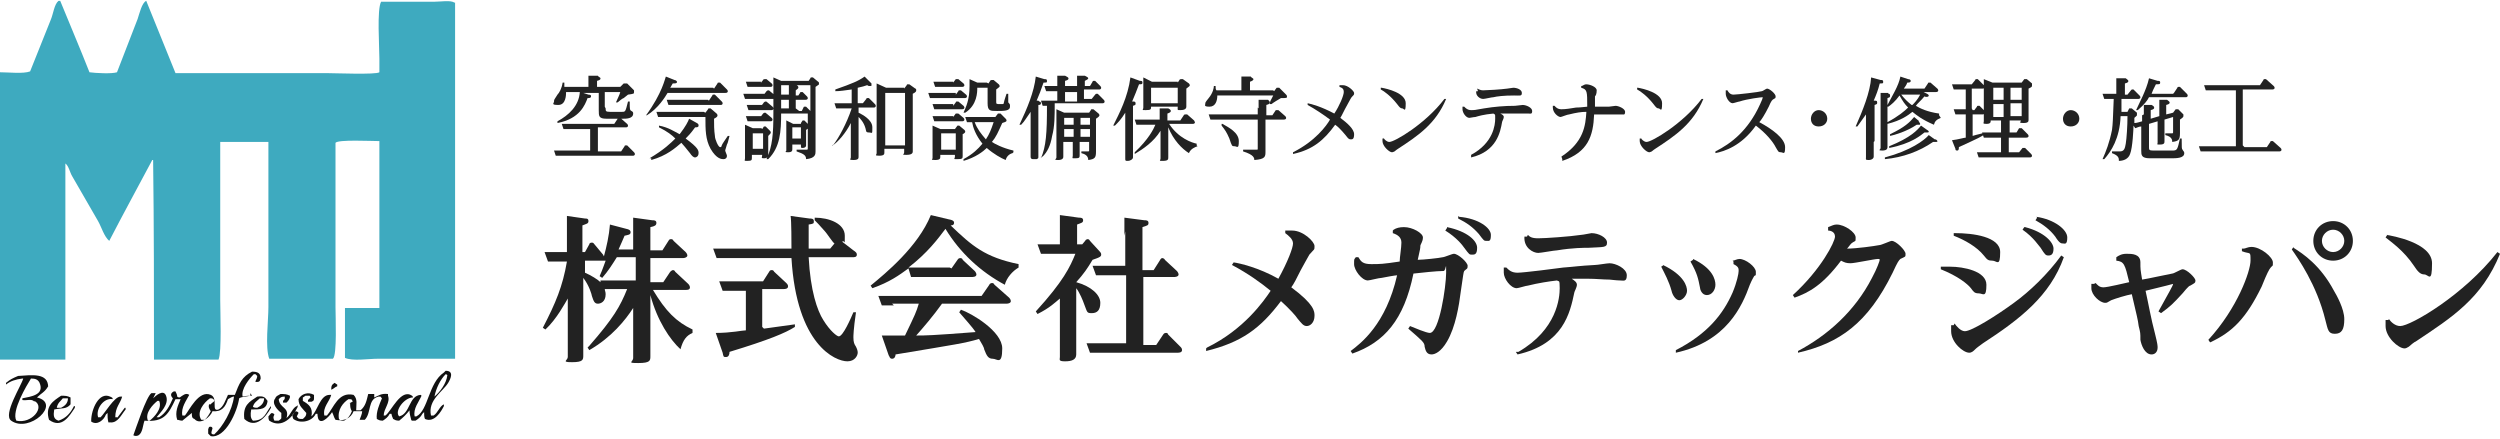<?xml version="1.0" encoding="UTF-8"?> <svg xmlns="http://www.w3.org/2000/svg" viewBox="0 0 290.6 51"><defs><style> .cls-1 { fill: #111; } .cls-1, .cls-2 { fill-rule: evenodd; } .cls-3 { fill: #222; } .cls-2 { fill: #3eaabf; } </style></defs><!-- Generator: Adobe Illustrator 28.7.9, SVG Export Plug-In . SVG Version: 1.2.0 Build 218) --><g><g id="_レイヤー_1" data-name="レイヤー_1"><g><path class="cls-3" d="M68.5,40.2c2.8-3.2,3.6-4.6,4.4-6.6h-1.4c-.3,0-.6,0-1.2,0,0,.2.1.3.1.6,0,.9-.6,1.1-.9,1.1-.4,0-.5-.3-.7-.9,0-.1-.3-1.2-1-2.1v5.7c0,.5,0,2.8,0,3.3s0,.8-1.3.8-.5-.2-.5-.6,0-2.4,0-2.8v-4c-.3.5-1.3,2.4-2.6,3.6l-.3-.2c1.5-2.9,2.3-4.8,2.8-7.7h-.8c-.4,0-.7,0-1.4,0l-.4-1.1c.5,0,1.1,0,1.8,0h.8v-2.1c0-1,0-1.3,0-2.1l2.1.3c.2,0,.4,0,.4.3s-.2.3-.7.5v3.1h.3l.5-.9c0-.1.1-.2.3-.2s.2.1.3.2l1,1.2s0,0,.1.2c.3-1.1.6-2.4.7-3.7l1.9.5c.5.1.5.3.5.4,0,.3-.3.3-.7.4-.2.5-.4.9-.7,1.6h1.7v-1.6c0-1.1,0-1.5,0-2.1l2.2.3c.2,0,.5,0,.5.3s-.2.4-.7.5v2.7h1.4l.7-1.1c.1-.2.2-.2.3-.2s.2,0,.3.2l1.4,1.3s.2.2.2.4-.3.3-.5.3h-3.8v2.8h1.5l.8-1.2c0,0,.2-.2.3-.2s.2,0,.3.2l1.5,1.4c0,0,.2.2.2.4,0,.3-.3.3-.5.3h-3.8c1.5,2.5,2.7,3.7,4.6,4.6v.4c-.7.3-1.1.8-1.4,1.9-1.2-1.1-2.7-3.3-3.5-6.3v4.1c0,.5,0,2.5,0,3s0,.8-1.4.8-.6-.1-.6-.6,0-2.5,0-2.9v-2.9c-.9,1.4-2.5,3.4-5.1,4.9l-.2-.3ZM73.9,32.7v-2.8h-2.2c-.5.8-1,1.6-1.7,2.4l-.3-.2c.4-.9.5-1.3.7-1.8,0,0-.2,0-.3,0h-2.1v1.4c.7.3,1.5.8,1.8,1.1v-.2c.3,0,.9,0,1.8,0h2.4Z"></path><path class="cls-3" d="M94.1,25.4c.2,0,.5,0,.5.3s0,.3-.6.4c0,.5,0,2.2,0,2.8h2.5l.5-.6c-.2-.1-.9-1.2-1.1-1.4-.6-.7-1-1.1-1.2-1.3v-.3c1.7,0,3.5.7,3.5,2.1s0,.4-.3.7l1.3,1c.3.2.4.3.4.5,0,.3-.3.3-.5.3h-5.1c.2,3.9,1,6.2,1.7,7.3.8,1.3,1.6,1.9,1.8,1.9.5,0,1.4-2.1,1.7-2.8h.3c-.3,2-.3,2.8-.3,2.9,0,.6.1.8.3,1.1.2.4.2.6.2.7,0,.3-.3,1-1.2,1-1.4,0-5.9-1.9-6.5-12h-7.4c-.5,0-.6,0-1.3,0l-.4-1.1c.5,0,1,0,1.8,0h7.3c0-.6,0-3.3-.1-3.8l2.2.3ZM88.8,38.2l3.6-.5v.3c-1.1.7-3,1.5-7.6,2.9,0,.3-.1.6-.4.6s-.3,0-.4-.5l-.8-2.3c1.8,0,3.1-.3,3.5-.3v-4.6h-1.4c-.4,0-.9,0-1.3,0l-.4-1.1c.5,0,1,0,1.8,0h3.3l.7-1.1c.1-.2.2-.2.3-.2s.2,0,.3.2l1.4,1.3c.2.2.2.3.2.4,0,.3-.4.3-.5.3h-2.5v4.4Z"></path><path class="cls-3" d="M110.6,31.2l.7-1c0,0,.1-.2.3-.2s.3.1.3.2l1.4,1.3c.1.1.2.3.2.4,0,.3-.4.3-.6.3h-5.6c-.5,0-1,0-1.4,0l-.3-1c-1.1.8-2.2,1.6-4.2,2.3l-.2-.3c1.7-1.4,5.5-4.5,7-8.2l2.1.5c.6.1.6.3.6.4,0,.3-.3.3-.4.3,2.5,2.4,4,3.7,7.9,4.5v.4c-.7.4-1.4,1.2-1.6,2-2.8-1.5-5.2-3.7-6.9-6.5-.9,1.2-2.1,2.8-4.3,4.5,1.1,0,1.2,0,1.7,0h3.1ZM103.9,35.5c-.3,0-.7,0-1.4,0l-.4-1.1c.5,0,1.1,0,1.8,0h10.2l.9-1.3c0-.1.2-.2.3-.2s.2,0,.3.2l1.7,1.5c0,0,.2.2.2.4,0,.3-.5.3-.5.3h-7.5c-1,1.4-2.2,2.8-3,3.7,1.1,0,1.7,0,6.9-.4-.3-.5-1.3-1.6-1.9-2.3l.2-.3c1.2.4,4.8,2.5,4.8,4.5s-.6,1.2-1.1,1.2-.7-.3-1-1.1c0-.2-.3-.7-.6-1.2-1.7.5-2.5.6-9.7,1.8,0,.2-.1.5-.4.5s-.3-.3-.4-.4l-.8-2.3c1.2,0,1.9,0,2.7,0,1.2-2.5,1.3-2.7,1.6-3.7h-3.1Z"></path><path class="cls-3" d="M126.1,28c0,0,.2-.2.3-.2s.2,0,.3.2l1.1,1.2c.2.2.2.3.2.4,0,.2-.1.3-1,.6-.6,1-1,1.6-1.9,2.6,1.8.5,2.8,1.5,2.8,2.4s-.4,1.2-1,1.2-.5-.1-.9-1.1c-.1-.3-.5-1.3-.9-1.8v5.9c0,.3,0,1.5,0,1.8,0,.6-.5.8-1.3.8s-.6-.2-.6-.5,0-1.8,0-2.1v-4.7c-.6.5-1.2,1.1-2.6,1.8l-.2-.3c3.2-3.5,4-5.2,4.6-6.7h-2.6c-.4,0-.7,0-1.4,0l-.4-1.1c.6,0,1.1,0,1.8,0h.8v-1.3c0-.3,0-1.1,0-2.1l2.2.3c.2,0,.5,0,.5.3s-.2.3-.7.5v2.3h.6l.5-.6ZM130.7,27.4c0-1.3,0-1.7,0-2.1l2.3.3c.2,0,.5,0,.5.3s-.1.3-.7.5v5h1.3l.7-1.1c.1-.2.2-.3.3-.3.1,0,.3.1.3.2l1.4,1.3c.1.1.2.3.2.4,0,.3-.5.3-.5.3h-3.6v7.9h1.5l.8-1.2c0,0,.1-.2.3-.2s.2,0,.3.2l1.4,1.4c.1.1.2.2.2.4,0,.3-.4.3-.5.3h-8.8c-.4,0-.7,0-1.4,0l-.4-1.1c.5,0,1.1,0,1.8,0h2.8v-7.9h-2.1c-.5,0-.9,0-1.4,0l-.4-1.1c.6,0,1.1,0,1.8,0h2v-4Z"></path><path class="cls-3" d="M140.3,40.4c4.3-2.1,6.6-5.4,7.4-6.6-1.1-.9-2.6-2-4.5-3l.2-.3c.7.1,2.9.6,5.2,1.9,1.1-2,1.7-3.6,1.7-4.1s-.5-.9-.9-1.2v-.3c.3,0,.5,0,.8,0,1.3,0,2.6,1.3,2.6,1.8s0,.3-.6,1c-.1.2-.8,1.4-1,1.8-.5,1-.8,1.6-1.1,2,2.7,2,2.7,2.8,2.7,3.3,0,.8-.5,1.2-.9,1.2s-.6-.3-1.1-.9c-.1-.2-.9-1.1-1.9-2-2.4,3.2-4.6,4.8-8.7,5.8v-.3Z"></path><path class="cls-3" d="M162,26.7c.3-.2.7-.3,1.2-.3,1,0,2.2.7,2.2,1.2s-.3.8-.3,1c0,.2,0,.3-.3,1.6.6,0,2.5-.2,2.9-.3.2,0,1.1-.4,1.3-.4.5,0,1.6,1,1.6,1.4s-.1.3-.4.6c-.1.2-.1.4-.4,2.4-.2,1.6-.6,4.1-1.6,5.8-.7,1.2-1.4,1.5-1.8,1.5-.6,0-.7-.5-.8-.9,0-.5-.3-.7-1.9-2.1l.2-.3c.5.2,1.9.8,2.3.8,1.1,0,1.9-5.4,1.9-7s0-.2-.3-.2c-.8,0-2.6.2-3.5.3-1.1,5.4-3.4,8-7.1,9.3l-.2-.3c1.2-.9,4.1-3.1,5.4-8.8-.2,0-1.3.2-1.8.3-.3,0-1.4.3-1.6.3-.7,0-1.6-1.2-1.6-1.9s0-.5.2-.8h.3c.3.5.5.8,1.5.8s1.3,0,3.3-.3c0-.5.2-1.6.2-2.2s-.4-.9-1-1.1v-.3ZM168.2,26.4c2.4.5,3.5,1.6,3.5,2.4s-.3.8-.6.8-.3,0-.9-.8c-.2-.3-.9-1.2-2.2-2l.2-.3ZM169.6,25.2c2.3.2,3.7,1.3,3.7,2.1s-.2.7-.5.7-.3,0-.9-.8c-.7-.8-1.4-1.3-2.4-1.8v-.3Z"></path><path class="cls-3" d="M176.5,40.9c4.5-2.6,4.8-6.3,4.8-7.4s-.1-.7-.3-.9c-.9.1-2.2.3-3.4.6-.2,0-1.1.3-1.3.3-.7,0-1.5-1.1-1.5-1.8s0-.4,0-.6h.3c.3.3.6.6,1.3.6s4.6-.5,5.3-.6c1.4-.1,1.8-.2,3.7-.3.3,0,1.4-.2,1.7-.2.7,0,2,.6,2,1.4s-.4.6-.8.6-1.1-.1-1.2-.1c-.7,0-1.6-.1-2.5-.1s-1.4,0-1.9,0c.3.2.6.4.6.7s-.3.8-.3.9c-.5,2.4-1.3,6-6.6,7.2l-.2-.3ZM177.6,27.3c.2.2.4.4,1.2.4s3.7-.2,5-.4c.2,0,1.1-.2,1.2-.2.8,0,1.8.5,1.8,1.1s-.4.5-2.1.6c-.5,0-1.9,0-3.7.3-.3,0-1.9.3-2.2.3-.6,0-1.7-.6-1.6-1.9h.3Z"></path><path class="cls-3" d="M193.3,30.8c2.5,1.2,2.8,2.5,2.8,3s-.5,1.1-.9,1.1-.8-.6-.9-1.1c-.3-1.1-.8-2-1.2-2.8l.3-.2ZM201.4,30.3c.2,0,.5-.2.8-.2.7,0,1.9.9,1.9,1.5s0,.3-.2.5c-.1.2-.2.3-.5,1-.9,2.5-2.7,6.6-8.6,7.9v-.3c3.7-1.9,5.5-4.2,6.6-6.7.5-1.2.7-2.2.7-2.5s0-.5-.6-.8v-.3ZM196.8,30.1c2.3,1.1,2.6,2.4,2.6,3s-.4,1.2-1,1.2-.8-.7-.8-.9c-.2-1-.3-1.6-1.1-3l.3-.2Z"></path><path class="cls-3" d="M209,40.8c3.4-1.8,6.6-4.6,8.6-8.5.6-1.1.9-2,.9-2.1s-.1-.1-.2-.1c-.4,0-2.7.5-3.2.5s-.7-.1-1.1-.3c-2.1,2.8-3.7,3.7-5.4,4.3l-.2-.3c3.3-3,4.9-6.2,4.9-6.8s-.6-.7-.8-.7v-.4c.5-.2.7-.3,1-.3.9,0,2.2.9,2.2,1.5s0,.3-.5.7c-.2.2-.3.4-.5.6,1.1,0,3.2-.3,3.7-.4.3,0,1.3-.5,1.5-.5.5,0,1.6,1.1,1.6,1.5s0,.3-.6.6c-.2.2-.3.3-.9,1.6-2.9,5.9-6.2,8.2-11,9.3v-.3Z"></path><path class="cls-3" d="M225.7,31c.5,0,.8,0,1,0,1.5,0,4.2.5,4.2,2.1s-.4,1-.9,1-.6-.2-.9-.6c-.4-.5-1.5-1.4-3.5-2.2v-.3ZM227.2,37.6c.2.3.7.9,1.2.9.8,0,3.8-1.9,5.7-3.3,1.8-1.3,3.9-3.3,5.5-5.5l.3.2c-1.6,4.5-5.1,7.2-9.4,10-.4.3-.7.5-.9.7-.2.2-.4.4-.7.4-.7,0-2.1-1.2-2.1-2.5s0-.5,0-.7h.3ZM227.3,27.1c2,0,5.2.4,5.2,2.2s-.4,1-.9,1-.6-.1-1-.6c-.8-1-2.2-1.8-3.5-2.3v-.3ZM235.4,26.4c2.3.6,3.3,1.8,3.3,2.5s-.3.8-.6.8-.4-.1-.9-.9c-.2-.2-.8-1.2-2.1-2.1l.2-.3ZM236.7,25.2c2.1.3,3.6,1.5,3.6,2.4s-.3.7-.5.7-.4,0-.9-.8c-.6-.8-1.4-1.4-2.3-1.9l.2-.3Z"></path><path class="cls-3" d="M243.6,32.9c.2.2.4.5.9.5s2.5-.5,3-.6c-.5-2.1-.6-2.4-1.5-2.5v-.4c.3-.2.6-.4,1.2-.4s1.6,0,1.6,1c0,.8,0,.8.2,2,.7-.1,2.9-.6,3.5-.7.2,0,1-.5,1.2-.5.5,0,1.5,1,1.5,1.3s-.1.3-.6.6c-.2,0-.8.8-.9.9-1.1,1.2-1.4,1.5-2.5,2.3l-.3-.2c1.2-2.2,1.7-3,1.7-3.2s0,0,0,0c0,0-1.1.3-3.2.8.4,1.8.6,3.1,1.1,5,.3,1.2.3,1.4.3,1.6,0,.5-.3.8-.7.8-.8,0-1.2-1.1-1.3-1.7,0-.8,0-.8-.2-1.6-.1-.8-.2-1.1-.8-3.7-.6.1-1.9.5-2.4.7-.5.3-.5.3-.7.3-.6,0-1.6-.9-1.6-1.7s0-.4,0-.5h.3Z"></path><path class="cls-3" d="M260.8,28.9c.2,0,.5-.2.9-.2,1.1,0,2.5,1.2,2.5,1.8s0,.2-.4.8c-.2.3-.8,1.7-.9,2-1.8,3.7-3.4,5.3-6,6.5l-.2-.3c3.4-3.7,4.9-8,4.9-9.2s0-.7-1-1.1v-.3ZM266.6,28.8c1.1.7,3.1,2,4.7,5,.3.5,1.2,2.1,1.2,3.3s-.3,1.7-1.1,1.7-.8-.5-1.1-1.6c-1-4.1-3.2-7.2-3.9-8.2l.2-.3ZM273.5,28c0,1.3-1,2.3-2.3,2.3s-2.3-1-2.3-2.3,1-2.3,2.3-2.3,2.3,1,2.3,2.3ZM269.9,28c0,.7.6,1.3,1.3,1.3s1.3-.6,1.3-1.3-.6-1.3-1.3-1.3-1.3.6-1.3,1.3Z"></path><path class="cls-3" d="M277.4,27.3c.6.1,5.3.9,5.3,3.3s-.4,1.3-.9,1.3-.8-.4-1.2-1c-1.2-1.8-2.7-2.8-3.3-3.3l.2-.3ZM277.7,37.1c.2.3.7.8,1.3.8,1.2,0,7.4-3.6,11.3-8.6l.3.2c-2.1,5.2-5.6,7.4-9.8,10.2-.1,0-.7.5-.8.6-.2.1-.3.2-.5.2-.7,0-2.2-1.3-2.2-2.6s0-.5,0-.7h.3Z"></path></g><g><path class="cls-3" d="M69.5,17.6h2.7l.4-.6c0,0,0-.1.1-.1s.1,0,.2,0l.8.8c0,0,.1.1.1.2,0,.2-.2.2-.2.2h-8.2c-.2,0-.4,0-.8,0l-.2-.6c.3,0,.6,0,1,0h3.2v-2.5h-2.3c-.2,0-.4,0-.8,0l-.2-.6c.3,0,.6,0,1,0h5.1l.4-.6c0,0,0-.1.1-.1s.1,0,.2,0l.8.7s.1.1.1.2c0,.2-.2.2-.2.2h-3.3v2.5ZM70.4,12.6c0,.3,0,.4.5.4h1.4c.4,0,.4,0,.7-1.2h.2c0,.9,0,1,.2,1.1s.2.2.2.3c0,.6-.8.6-1.2.6h-1.9c-.9,0-.9-.3-.9-1v-2h-1.8l.6.2c.3,0,.3.1.3.2,0,.2-.2.2-.4.2-.3.8-.9,2.4-3.5,2.9v-.2c1.3-.7,2.5-1.8,2.6-3.4h-1.6c0,.3,0,1.5-.9,1.5s-.5-.2-.5-.4,0-.2.4-.8c.2-.2.5-.7.6-1.4h.2c0,.2,0,.3,0,.5h2.8c0-.7,0-1,0-1.3h1.1c0,.1.3.2.3.3s0,.2-.4.3v.7h2.7l.4-.4c0,0,0,0,.2,0s.1,0,.2,0l.8.8c0,0,0,.1,0,.2,0,.2,0,.2-.7.3,0,0,0,0-.5.4-.1,0-.6.4-.7.5h-.2c.2-.5.4-.8.5-1.2h-1.8v1.7Z"></path><path class="cls-3" d="M83,10.3l.4-.6c0,0,0-.1.1-.1s.1,0,.2,0l.8.8s.1.1.1.2c0,.2-.2.2-.3.2h-6.7c-.3.5-1.1,1.8-2.4,2.6h-.1c1.9-2.6,2.2-4.3,2.3-4.5l1,.4c.2,0,.3.2.3.2,0,.2-.2.2-.5.2-.2.3-.2.4-.3.5h5ZM75.5,18.4c1.7-1,2.5-1.8,3-2.3-.4-.4-.9-.8-1.9-1.3v-.2c1.1.2,1.8.7,2.4,1,.7-.9,1-1.5,1.1-1.8l.9.5c.2.1.2.2.2.3,0,.2-.2.2-.4.2-.5.7-.8,1-1.1,1.3,1.5,1.1,1.5,1.4,1.5,1.7,0,.4-.3.5-.4.5-.2,0-.4-.2-.6-.5-.4-.5-.8-1-1-1.2-.7.6-1.7,1.5-3.5,2v-.2ZM82,13.1l.3-.4c0,0,0-.1.1-.1,0,0,.1,0,.2,0l.7.6c0,0,.1.1.1.2s0,.2-.4.4c0,.7,0,1.3.1,2,0,.4.4,1.3.6,1.3s.1,0,.2-.2c0-.1.5-.8.7-1.1h.2c-.2.8-.2.8-.3,1-.1.4-.2.6-.2.7s.2.5.2.6c0,.3-.2.4-.4.4s-.8,0-1.5-1.2c-.6-1.1-.6-2.2-.6-3.7h-4.7c-.4,0-.6,0-.8,0l-.2-.6c.3,0,.6,0,1,0h4.5ZM82.4,11.7l.4-.6c0,0,0-.1.1-.1s.1,0,.2,0l.8.8s.1.1.1.2c0,.2-.2.2-.2.2h-5.3c-.2,0-.4,0-.8,0l-.2-.6c.3,0,.6,0,1,0h3.8Z"></path><path class="cls-3" d="M88.8,11l.3-.4c0,0,.1-.1.2-.1s.1,0,.2.1l.6.5c0,0,.1.1.1.2,0,.2-.2.2-.2.2h-2.6c-.2,0-.4,0-.8,0l-.2-.6c.3,0,.6,0,1,0h1.6ZM88.5,12.3l.3-.4c0,0,.1-.1.2-.1s.1,0,.2.1l.6.5s.1.1.1.2c0,.2-.2.2-.2.2h-1.9c-.1,0-.4,0-.8,0l-.2-.6c.3,0,.6,0,1,0h.9ZM88.4,13.6l.3-.4c0,0,.1-.1.2-.1s.1,0,.2.1l.6.5s.1.1.1.2c0,.2-.2.2-.2.2h-1.9c-.2,0-.4,0-.8,0l-.2-.6c.3,0,.6,0,1,0h.9ZM88.4,9.7l.3-.4c0,0,0-.1.2-.1s.1,0,.2,0l.6.5s.1.1.1.2c0,.2-.2.2-.2.2h-1.9c-.2,0-.5,0-.8,0l-.2-.6c.3,0,.6,0,1,0h.8ZM88.6,15l.2-.3c0,0,0,0,.1,0s.1,0,.1,0l.5.5c0,0,.1.1.1.2s-.1.2-.3.4v.9c0,.1,0,1.1,0,1.3s-.1.4-.5.4-.2-.1-.2-.4h-1.2v.3c0,.3,0,.4-.5.4s-.3,0-.3-.3,0-1.2,0-1.3v-1.5c0-.3,0-.7,0-1.1l.9.4h1ZM87.5,15.5v1.8h1.2v-1.8h-1.2ZM92.9,12.9h.3l.2-.4c0,0,0-.1.1-.1s.1,0,.2,0l.5.5s0,0,0,0v-3h-3.4v3.2c0,2.2-.1,4-1.5,5.4h-.2c.7-1.5.8-3,.8-5.4v-2.9c0-.3,0-.8,0-1.2l.9.4h3.2l.2-.3s0-.1.1-.1.1,0,.2,0l.6.5c0,0,.1,0,.1.2s0,.1-.4.4v6.1c0,.2,0,1.2,0,1.4,0,.3,0,.8-1.1.9,0-.4-.2-.6-1.1-.9v-.2h1.1c.2,0,.2,0,.2-.2v-4c0,0-.1,0-.2,0h-2.2c-.4,0-.6,0-.8,0l-.2-.6c.3,0,.6,0,1,0h.2v-1c-.4,0-.5,0-1,0l-.2-.6c.6,0,.8,0,1.2,0,0-.5,0-.8,0-1.1h.9c.2.1.2.2.2.3,0,.1-.2.2-.3.3v.6h.3l.2-.3c0,0,0-.1.1-.1s.1,0,.2,0l.5.5c0,0,.1.1.1.2,0,.2-.2.2-.3.2h-1.1v1ZM93.1,14.3l.2-.3c0,0,0,0,.1,0s0,0,.1,0l.5.5c0,0,0,0,0,.2s0,.2-.3.4v.8c0,.2,0,.9,0,1,0,.3-.4.3-.4.3-.2,0-.2,0-.2-.4h-1v.5c0,.2,0,.4-.5.4s-.2-.1-.2-.2c0-.1,0-.7,0-.9v-1.7c0-.4,0-.6,0-.9l.8.4h.9ZM92.1,14.8v1.3h1v-1.3h-1Z"></path><path class="cls-3" d="M96.9,16.8c.6-.8,1.5-2.4,2.1-4.2h-1c-.2,0-.4,0-.8,0l-.2-.6c.3,0,.6,0,1,0h1v-1.6c-.8.1-1.3.2-1.9.2v-.2c2-.7,2.7-1,3.4-1.5l.8.8c0,0,0,.1,0,.2,0,.1,0,.1-.2.1s-.1,0-.3-.1c-.3.1-.6.2-1.1.3v1.8h.6l.4-.5c0,0,0-.1.1-.1s0,0,.2,0l.7.7s.1.1.1.2c0,.2-.2.2-.2.2h-1.8v.6c.4.2,1.6.8,1.6,1.7s0,.6-.4.6-.3-.2-.4-.5c-.2-.7-.6-1.1-.8-1.3v3.1c0,.2,0,1.3,0,1.5s0,.4-.6.4-.3-.1-.3-.3c0-.2,0-1.3,0-1.6v-2.4c-.6,1.2-1.5,2.2-2.1,2.6h-.1ZM105.1,10.3l.3-.4c0,0,0-.1.1-.1s.1,0,.2,0l.7.5c.1,0,.1.1.1.2,0,.1,0,.2-.4.4v5.4c0,.2,0,1.2,0,1.3s0,.4-.7.4-.3,0-.3-.3v-.4h-2.3v.4c0,.2,0,.4-.6.4s-.3-.1-.3-.3,0-1.1,0-1.3v-5.5c0-.4,0-.8,0-1.3l1.1.5h2.1ZM102.9,10.8v6.1h2.3v-6.1h-2.3Z"></path><path class="cls-3" d="M111.1,11l.3-.4c0,0,0-.1.1-.1s.1,0,.2,0l.6.5s.1.1.1.2c0,.2-.2.2-.3.2h-3.2c-.4,0-.6,0-.8,0l-.2-.6c.3,0,.6,0,1,0h2.2ZM110.8,13.6l.3-.4c0,0,0,0,.1,0s.1,0,.2,0l.6.5c0,0,.1.1.1.2,0,.2-.2.2-.3.2h-2.4c-.2,0-.4,0-.8,0l-.2-.6c.3,0,.6,0,1,0h1.4ZM110.8,12.3l.3-.4c0,0,0-.1.1-.1s.1,0,.2,0l.6.5c0,0,.1.1.1.2,0,.2-.2.2-.3.2h-2.4c-.3,0-.6,0-.8,0l-.2-.6c.3,0,.6,0,1,0h1.4ZM110.8,9.6l.3-.4c0,0,0,0,.1,0s.1,0,.2,0l.6.5c0,0,.1.1.1.2,0,.2-.2.2-.3.2h-2.3c-.1,0-.4,0-.8,0l-.2-.6c.3,0,.6,0,1,0h1.3ZM111,15l.3-.4c0,0,0,0,.1,0s.1,0,.1,0l.6.5c0,0,.1.1.1.2,0,.1-.1.2-.3.3v1.1c0,.1,0,1.1,0,1.4s0,.4-.6.4-.3,0-.3-.3v-.2h-1.7v.2c0,.2,0,.4-.6.4s-.3-.1-.3-.2c0-.2,0-1.2,0-1.4v-1.2c0-.3,0-.8,0-1.2l.9.4h1.6ZM109.4,15.5v1.9h1.7v-1.9h-1.7ZM117.7,17.8c-.4.1-.7.4-.8.8-.5-.2-1.4-.7-2.2-1.4-.4.4-1.3,1.1-2.7,1.5v-.2c1.1-.6,1.7-1.2,2.2-1.8-.8-1-1.1-1.9-1.2-2.5,0,0-.4,0-.6,0l-.2-.6c.3,0,.6,0,1.1,0h2.4l.3-.4c0,0,0,0,.1,0s.1,0,.2,0l.6.6c0,0,.1.1.1.2,0,.2-.3.2-.5.3-.5,1.1-.7,1.6-1.2,2.2.3.2,1.2.7,2.5,1v.2ZM114.9,9.7l.2-.3c0,0,0-.1.2-.1s.1,0,.2,0l.6.5c0,0,.1.1.1.2s0,.1-.4.4v1.4c0,.3,0,.3.5.3s.3,0,.4-.2c0-.1.2-.7.3-1h.2c0,.3,0,1,0,1,0,0,.2.2.2.3,0,0,0,.1,0,.2,0,.5-.7.5-1.5.5s-1.1,0-1.1-.9v-1.8h-1.2c0,.5,0,2-1.4,2.9h-.2c.3-.7.7-1.5.7-3.1s0-.6,0-.8l.9.4h1.1ZM113.3,14.2c.3.8.7,1.3,1.3,2,.4-.6.6-1.1.9-2h-2.2Z"></path><path class="cls-3" d="M120.8,11.8c0,0,.2,0,.2.2s-.2.2-.3.2v4.4c0,.3,0,1.4,0,1.6s0,.2-.2.3c-.1,0-.3,0-.4,0-.3,0-.3-.2-.3-.3,0-.2,0-1.4,0-1.6v-3.6c-.5.7-.7,1.1-1.1,1.5h-.2c.9-1.9,1.7-3.8,1.9-5.6l1,.3c.2,0,.3,0,.3.2s0,.2-.4.2c-.3.9-.5,1.4-.8,2.1h.2ZM121,18.4c.6-1.4.7-2.9.7-6.1-.2,0-.3,0-.5,0l-.2-.6c.3,0,.6,0,1,0h.9v-1.1h-.5c-.2,0-.4,0-.8,0l-.2-.6c.3,0,.6,0,1,0h.5c0-.7,0-.8,0-1.2h.9c.2.1.4.2.4.3s0,.2-.4.3v.6h1.4c0-.6,0-.8,0-1.2h.9c.2.1.4.2.4.3s-.2.2-.4.3v.6h.6l.3-.5c0,0,0-.1.1-.1s.1,0,.2,0l.6.6s.1.1.1.2c0,.2-.2.2-.2.2h-1.8v1.1h.9l.4-.5c0,0,.1-.1.1-.1,0,0,.1,0,.2,0l.7.7c0,0,.1.1.1.2,0,.2-.2.2-.2.2h-5.6c0,1.5,0,2.7-.3,3.8-.2,1.2-.6,1.9-1.1,2.4h-.2ZM126.6,13.1l.2-.3c0,0,0-.1.1-.1s0,0,.2,0l.6.5c0,0,.1.1.1.2s-.1.2-.4.4v2.8s0,.9,0,1c0,.7-.1.9-.9,1,0-.5-.4-.7-.8-.8v-.2h.7c.2,0,.2,0,.2-.1v-1h-1.1c0,.2,0,1.2,0,1.5s0,.4-.5.4-.3,0-.3-.3c0-.3,0-1.4,0-1.6h-1.1v.5c0,.2,0,1.1,0,1.2s0,.4-.6.4-.2-.1-.2-.3c0-.2,0-1.2,0-1.4v-3c0-.2,0-.9,0-1.2l.9.4h2.9ZM123.7,13.7v.8h1.1v-.8h-1.1ZM123.7,15v.9h1.1v-.9h-1.1ZM123.8,10.7v1.1h1.4v-1.1h-1.4ZM126.7,14.5v-.8h-1.1v.8h1.1ZM126.7,15.9v-.9h-1.1v.9h1.1Z"></path><path class="cls-3" d="M131.8,11.8c0,0,.2,0,.2.2s0,.2-.3.3v4.4c0,.3,0,1.4,0,1.6s-.3.4-.6.4-.3,0-.3-.3,0-1.5,0-1.6v-3.7c-.5.8-.8,1.1-1.2,1.5h-.2c.7-1.4,1.7-3.3,2-5.6l1.1.4c.2,0,.3,0,.3.2s-.1.2-.4.2c-.3.8-.5,1.3-.8,2h.3ZM139.2,17c-.3.1-.8.3-1,.8-.8-.5-1.8-1.5-2.4-3v2.1c0,.2,0,1.2,0,1.4s0,.4-.6.4-.3,0-.3-.3,0-1.4,0-1.5v-1.7c-.8,1.3-2,2.1-3,2.7v-.2c1.6-1.5,2.2-2.7,2.4-3.2h-1.4c-.3,0-.4,0-.8,0l-.2-.6c.3,0,.6,0,1,0h1.9c0-.3,0-1,0-1.3h1c.2.1.3.2.3.3s-.1.2-.4.3v.8h1.5l.4-.6c0,0,0-.1.2-.1s.1,0,.2,0l.8.7c0,0,.1.2.1.2,0,.2-.2.2-.3.2h-2.7c1.1,1.7,2.7,2.2,3.2,2.3v.2ZM136.9,9.6l.2-.3c0,0,0-.1.2-.1s.1,0,.2,0l.7.5c0,0,.1.1.1.2s0,.1-.4.4v.7c0,0,0,1.2,0,1.4,0,.3-.3.4-.7.4s-.3,0-.3-.4h-3.1c0,.3,0,.4-.6.4s-.3,0-.3-.3,0-1.2,0-1.4v-.9c0-.2,0-.6,0-1.2l1,.5h3ZM133.8,10.2v1.8h3.1v-1.8h-3.1Z"></path><path class="cls-3" d="M148.1,10.6l.3-.4c0,0,0,0,.1,0s.1,0,.2,0l.8.8c.1.1.1.2.1.2,0,.2,0,.2-.7.2-.2.1-1,.6-1.1.7h-.2c0-.3.1-.4.4-1h-6.5c0,.6-.2,1.3-.9,1.3s-.5-.2-.5-.3c0-.2,0-.2.4-.7.5-.6.6-1.2.6-1.4h.2c0,.2,0,.4.1.5h2.9v-.4c0-.2,0-.7,0-1.2h1.1c0,.1.3.2.3.3s-.1.2-.4.3v1h2.7ZM146.3,12.6c0-.2,0-.5,0-1h1.1c.1.1.2.2.2.3s0,.2-.4.3v1.2h.7l.4-.6c0,0,0,0,.1,0s.1,0,.2,0l.8.7c0,0,.1.1.1.2,0,.2-.2.2-.3.2h-2.1v2.8c0,.1,0,.8,0,.9,0,.6,0,.9-1.3,1,0-.2,0-.6-1.3-1v-.2h1.5c.2,0,.2,0,.2-.1v-3.4h-4.7c-.3,0-.5,0-.8,0l-.2-.6c.3,0,.6,0,1,0h4.7v-.8ZM142.1,14.4c.7.4,1.9,1,1.9,2s-.2.6-.5.6-.3,0-.6-.9c-.3-.7-.5-1-.9-1.5v-.2Z"></path><path class="cls-3" d="M150.3,17.7c2.6-1.3,3.9-3.1,4.3-3.8-.8-.6-1.7-1.2-2.6-1.7v-.2c.5.1,1.6.4,3.1,1.2.6-.9,1.1-2.1,1.1-2.5s-.2-.5-.5-.6v-.2c.2,0,.3,0,.4,0,.6,0,1.3.7,1.3.9s0,.2-.2.4c-.2.2-.2.3-.6,1-.4.7-.6,1.2-.8,1.5.8.6,1.6,1.3,1.6,1.9s-.2.6-.4.6-.3-.1-.6-.5c-.5-.6-.9-1-1.2-1.2-1.3,1.8-2.6,2.9-4.9,3.4v-.2Z"></path><path class="cls-3" d="M160.6,10.2c.6.1,2.8.6,2.8,1.8s-.2.6-.4.6-.3-.1-.6-.5c-.7-.9-1.5-1.5-1.9-1.7v-.2ZM160.8,16c.1.2.4.5.7.5.6,0,4.2-2.1,6.4-5h.2c-1.2,2.9-3.3,4.3-5.6,5.8,0,0-.3.2-.4.3,0,0-.2.1-.3.1-.3,0-1.1-.7-1.1-1.3s0-.2,0-.3h.2Z"></path><path class="cls-3" d="M171,18c2.6-1.4,2.8-3.5,2.8-4.2s0-.4-.2-.6c-1.1.1-1.8.3-2.1.4-.2,0-.6.1-.7.1-.4,0-.8-.6-.8-1s0-.2,0-.3h.2c.2.2.4.4.8.4s.4,0,1.5-.2c1.2-.2,2.4-.3,3.6-.3.1,0,.8-.1.9-.1.4,0,1.1.3,1.1.7s-.2.3-.4.3-.6,0-.6,0c-.5,0-1,0-1.5,0s-.9,0-1.2,0c.2.1.4.2.4.4s-.2.5-.2.6c-.2,1.1-.6,3.4-3.6,4.1v-.2ZM171.7,10.3c.1,0,.3.2.7.2s2.1-.1,2.8-.2c.1,0,.6-.1.7-.1.4,0,1,.2,1,.6s-.2.3-.9.3c-1.2,0-2,.1-2.4.2-.2,0-1,.2-1.2.2-.4,0-.9-.4-.8-.9h.2Z"></path><path class="cls-3" d="M181.5,18.2c2.6-1.7,2.8-3.6,2.9-5.2-.6,0-1.2.1-2,.3-.2,0-.9.3-1,.3-.3,0-.9-.5-.9-1.1s0-.2,0-.2h.2c.1.1.3.4.8.4s1.1-.1,1.7-.2c.6,0,1.1-.1,1.3-.1,0-1.8,0-2-.7-2.2v-.2c.2,0,.3-.2.6-.2.4,0,1.2.3,1.2.7s-.1.6-.2.7c0,.1,0,1,0,1.2.3,0,1.4,0,1.6,0,.1,0,.7-.1.8-.1.3,0,1.1.3,1.1.7s-.2.3-.3.3-.4,0-.5,0c-.5,0-1,0-1.6,0s-.8,0-1.2,0c-.1,2.5-.7,4.4-3.7,5.4v-.2Z"></path><path class="cls-3" d="M190.4,10.2c.6.1,2.8.6,2.8,1.8s-.2.6-.4.6-.3-.1-.6-.5c-.7-.9-1.5-1.5-1.9-1.7v-.2ZM190.7,16c.1.2.4.5.7.5.6,0,4.2-2.1,6.4-5h.2c-1.2,2.9-3.3,4.3-5.6,5.8,0,0-.3.2-.4.3,0,0-.2.1-.3.1-.3,0-1.1-.7-1.1-1.3s0-.2,0-.3h.2Z"></path><path class="cls-3" d="M199.4,17.6c1.8-.9,3.8-2.4,5.2-5.5.2-.4.3-.7.3-.8s0,0,0,0c-.2,0-1.8.2-2.7.5-.1,0-.7.2-.8.2-.4,0-.8-.7-.8-1.1s0-.3,0-.4h.2c.1.2.3.5.7.5s3-.3,3.3-.4c.1,0,.5-.3.6-.3.3,0,1,.6,1,.9s-.1.2-.2.3c-.2.1-.3.2-.6.9-.5,1-.9,1.6-1.1,1.8,1.5.8,3,1.9,3,2.9s-.2.6-.5.6-.3-.1-.6-.6c-.3-.6-1.1-1.6-2.3-2.5-1.7,2.4-3.7,3-4.7,3.2v-.2Z"></path><path class="cls-3" d="M212.4,13.8c0,.5-.4.9-1,.9s-.9-.4-.9-.9.4-1,.9-1,1,.4,1,1Z"></path><path class="cls-3" d="M217.8,16.5c0,.3,0,1.5,0,1.7s-.2.4-.6.4-.3-.1-.3-.3c0-.2,0-1.3,0-1.6v-3.4c-.5.7-.7,1-1,1.4h-.2c.8-1.8,1.7-4,1.8-5.7l1.1.3c.2,0,.3,0,.3.2s0,.2-.4.2c-.2.8-.4,1.3-.7,2,.3,0,.4,0,.4.2s0,.2-.3.3v4.2ZM219.5,10.9c.1,0,.2,0,.2.2s0,.2-.3.3v4c0,.3,0,1.6,0,1.7,0,.1,0,.4-.6.4s-.2-.1-.2-.3c0-.2,0-1.3,0-1.6v-3.6c0-.7,0-1,0-1.2h.9ZM225,16.2s.2.1.2.2,0,.1-.2.1-.1,0-.3,0c-1.6,1.1-3.5,1.8-5.6,2v-.2c3-.8,4.6-2,5.1-2.6l.7.5ZM225.6,13.7c-.5.2-.7.4-.8.8-1.4-.6-2-1.1-2.5-1.5-.5.4-1.3,1-2.9,1.4v-.2c1.3-.7,2-1.3,2.4-1.7-.4-.4-.6-.7-1-1.4-.5.7-1,1.1-1.3,1.3h-.2c.6-1.2,1.4-2.4,1.6-3.5l.9.3c.2,0,.3.1.3.2,0,.2-.2.2-.4.2-.1.3-.2.4-.4.7h2.4l.4-.6c0,0,0-.1.1-.1s.1,0,.2,0l.8.7c0,0,.1.1.1.2,0,.2-.2.2-.3.2h-1.4l.4.2c0,0,.2.1.2.2,0,.2-.4.2-.5.1-.4.5-.8.8-1,1.1.5.3,1.3.7,2.7.9v.2ZM224,15.1s.2.1.2.2-.1.1-.2.1-.1,0-.3,0c-.4.3-1.5,1.3-4.1,1.8v-.2c2.5-1,3.3-1.9,3.7-2.4l.7.5ZM223,14.1c0,0,.2.2.2.3s0,.1-.1.1-.2,0-.3,0c-1.2.8-2.6,1.2-3.1,1.3v-.2c1.7-.8,2.3-1.4,2.8-2l.6.5ZM222.3,12.2c.2-.2.6-.6.9-1.2h-2.2c.4.5.7.8,1.2,1.2Z"></path><path class="cls-3" d="M229.3,12.8h.2l.3-.4c0,0,0-.1.1-.1s.1,0,.2,0l.6.6c0,0,0,.1,0,.2,0,.2-.2.2-.3.2h-1.1v2.5c.6-.2.9-.2,1.4-.4v.2c-.4.3-.6.4-3,1.5,0,.2,0,.4-.2.4s-.2-.1-.2-.2l-.4-1c.8-.1,1.4-.3,1.6-.3v-2.7h-.4c-.3,0-.5,0-.8,0l-.2-.6c.3,0,.6,0,1,0h.4v-2.3h-.6c-.2,0-.5,0-.8,0l-.2-.6c.3,0,.6,0,1,0h1.3l.4-.5c0,0,0-.1.1-.1s.1,0,.2,0l.7.7c0,0,.1.1.1.2,0,.2-.2.2-.3.2h-1.2v2.3ZM235,9.6l.3-.4c0,0,0,0,.1,0,0,0,.1,0,.2,0l.6.5s0,0,0,.2,0,.2-.4.4v2.5c0,.2,0,.9,0,1.1s0,.4-.6.4-.3-.1-.3-.3h-1.3v1.4h.8l.3-.5s0,0,.1,0,.1,0,.2,0l.7.7s.1.1.1.2c0,.2-.2.2-.3.2h-2v1.7h1.2l.4-.5c0,0,0,0,.1,0s.1,0,.2,0l.7.7c0,0,.1.1.1.2,0,.2-.2.2-.3.2h-5.1c-.4,0-.6,0-.8,0l-.2-.6c.3,0,.6,0,1,0h1.8v-1.7h-1.2c-.2,0-.4,0-.8,0l-.2-.6c.3,0,.6,0,1,0h1.2v-1.4h-1.2c0,.2,0,.4-.5.4s-.3-.1-.3-.3,0-1,0-1.1v-2.7c0-.2,0-.8,0-1.1l1,.4h3.1ZM231.7,10.2v1.4h1.2v-1.4h-1.2ZM231.7,12.1v1.5h1.2v-1.5h-1.2ZM235,11.6v-1.4h-1.3v1.4h1.3ZM235,13.5v-1.5h-1.3v1.5h1.3Z"></path><path class="cls-3" d="M241.7,13.8c0,.5-.4.9-1,.9s-.9-.4-.9-.9.4-1,.9-1,1,.4,1,1Z"></path><path class="cls-3" d="M249.2,13.3c0-.4,0-.7,0-1.1h.9c.2.1.3.2.3.3s0,.2-.4.3v1l1-.3v-.8c0-.1,0-.6,0-1.1h.9c.1.1.3.2.3.3s0,.2-.4.3v1.1l.8-.2.3-.4c0,0,0,0,.1,0s.1,0,.2,0l.6.6c0,0,0,.1,0,.2,0,.1-.1.2-.4.4v.8c0,.1,0,.7,0,.8,0,.8-.2.9-.9,1,0-.2,0-.6-.8-.8v-.2s.7,0,.7,0c.2,0,.2,0,.2-.2v-1.7l-1,.3v1.3c0,.2,0,1,0,1.2s0,.4-.5.4-.3,0-.3-.2c0-.4,0-1,0-1.3v-1.2l-1,.3v2.7c0,.3,0,.4.5.4h2.2c.6,0,.6-.1.9-1.4h.2c0,1.1,0,1.2.1,1.3.1.2.2.2.2.4,0,.6-.9.6-1.6.6h-2.4c-1,0-1-.4-1-.9v-2.8c-.3,0-.6.2-.7.2l-.2-.3c0,.3-.1,2.6-.4,3.3-.2.6-.8.8-1.3.8,0-.3,0-.6-.8-.9v-.2c.2,0,.8,0,.9,0,.5,0,.6-.3.7-.9.1-.6.2-2.1.2-3.2h-.8c-.1,2.6-1.1,4.1-1.9,5h-.2c.4-.9.8-1.9,1.1-3.4.1-.8.1-1.1.2-3.6h-.3c-.2,0-.4,0-.8,0l-.2-.6c.3,0,.6,0,1,0h.6v-.6c0-.4,0-.8,0-1.2h1.1c.1.1.3.2.3.3s0,.2-.4.3v1.3h.3l.4-.5c0,0,.1-.1.1-.1s0,0,.2,0l.7.7s.1.1.1.2c0,.2-.2.2-.3.2h-1.9c0,1,0,1.2,0,1.5h.7l.2-.4c0,0,0,0,.1,0s.1,0,.2,0l.6.5s0,0,0,.2,0,.1-.3.4c0,.1,0,.5,0,.6.3,0,.5-.1.9-.2v-.7ZM252.7,10.8l.4-.6c0,0,0-.1.1-.1s.1,0,.2,0l.8.8s.1.1.1.2c0,.2-.2.2-.2.2h-4.3c-.2.4-.5.8-1.3,1.5h-.2c.3-.7,1.2-2.3,1.5-3.7l1,.3c.2,0,.3,0,.3.2s-.1.2-.5.2c-.3.6-.4.8-.5,1.1h2.5Z"></path><path class="cls-3" d="M260.9,17.1h2.6l.4-.6c0,0,0-.1.1-.1s0,0,.2,0l.9.8s.1.1.1.2c0,.2-.2.2-.3.2h-8.3c-.3,0-.5,0-.8,0l-.2-.6c.3,0,.6,0,1,0h3.3v-6.5h-2.7c-.3,0-.5,0-.8,0l-.2-.6c.3,0,.6,0,1,0h5.5l.4-.6c0,0,0-.1.1-.1s0,0,.2,0l.9.8s.1.1.1.2c0,.2-.2.2-.3.2h-3.4v6.5Z"></path></g><g><path class="cls-1" d="M29.3,46c-.4,0-.7,0-1.1.1-.2-.9.8-2.1,1.3-2.6h.2c0,0,.1.1.2.2,0,.2-.1.4-.2.6,0,0,0,0,0,.1.4,0,.5,0,.6-.4,0-.6-.3-.8-1-.8-1.2.6-1.5,1.4-2,2.7h-.8c-.3.6-.5,1.4-1.1,1.7-.9.3,0-1.3-.9-1.7-1.4-.6-2.5,1.8-3,2.4h-.3c-.2-.9.5-1.8.8-2.4-.4-.3-.8.1-1.1.3-.1,0-.2,0-.3-.1,0-.2-.1-.4-.2-.6h-.2c-.4.2-.4.5-.1.8-.4.9-.8,1.7-1.6,2.2h-.3c.4-.5,1.5-1.5,1.1-2.5-.3-.8-1.2,0-1.5.3h0l.3-.6h-.5c-.6.4-1.8,4.1-2.1,4.9h0c.2.1.4.1.6,0,.5-.3.5-1.2.7-1.7h0c2.3.2,2.8-.8,3.6-2.5.2,0,.4,0,.6,0h0c-.3.7-.7,1.5-.4,2.4.2,0,.3.1.6.1.4-.3.7-.6,1.1-.9,0,.4,0,.6.3.7.7.8,1.9-.3,2.1-.9,1.1.1,1.5-.5,1.8-1.4.2-.1.3-.2.6-.3h.1c-.2,1.6-1.3,3.5-2.3,4.4-.5,0-.3-.3-.2-.7h0c0-.1-.1-.2-.2-.2-.2,0-.2,0-.3.3,0,.2,0,.3,0,.5l.3.3c1.7.3,3.1-2.9,3.3-4.4.3-.2.9-.2,1.3-.3v-.3ZM17.4,48.9h-.2c-.4-.9.6-1.9,1.1-2.3h.2c.4.9-.6,1.9-1.1,2.3ZM24.3,47c-.1.3,0,.5.2.8-.2.4-.4.7-.7,1h-.4c0,0,0,0,0,0-.6-.9.3-2,1-2.5.3,0,.3,0,.5.2,0,.3-.2.2-.4.5ZM51.6,43.3c-1.8,1.2-1.8,4.4-3.2,5.1h-.2c0,0,0,0,0,0-.2-.9.5-1.7.8-2.4h0c0,0,0,0-.1-.1-1.4.1-1.2,2.2-2.5,2.5-.6-.6.6-2.2,1.6-2.2,0-.2,0,0-.1-.2-1.3-.9-2.4,1.8-3.1,2.3h-.2c0-.8.8-1.5.5-2.3v-.2c-.8-.1-1.1.2-1.6.4v-.4c-.3,0-.5,0-.7,0-.2.8-.3,1.4-.9,1.9h-.5c0-.7.2-1.3-.3-1.8-1.8-.4-2.3,1.5-3.1,2.4h-.3c-.2-1,.6-1.6.8-2.4h-.2c-1.1,0-1.4,1.9-2.1,2.5.2-1-.3-1.4-1-1.8v-.4c0,0,.2-.1.3-.2h.5s0,0,.1.2l-.3.3v.2h.4c.2-.1.3-.1.3-.4,0-.1,0-.2,0-.4-.7-.4-1.5-.1-1.8.5,0,.8.5,1.1.9,1.6,0,.4-.2.5-.4.7-.5,0-.5,0-.7-.3l.2-.4c-.1-.1,0-.1-.3-.2-.2.1-.2.2-.4.4,0,.2,0,.3.1.5.8.6,2.2.3,2.6-.6h.2c0,0,0,.3.1.6.4.8,1.5-.6,1.6-.8.2.4.2.6.4.9,1,.2,1.8-.2,2.1-1,.3,0,.6,0,1,0,0,.3-.2.7-.3,1h.6c.8-.8.3-2.4,1.6-2.7h.2c.1,0,0,0,.2.2-.3.7-.7,1.6-.6,2.4.2.1.3.2.7.2.3-.2.6-.4.8-.8h.2c0,.1.1.4.2.6.2.1.3.2.7.2.5-.4.8-.7,1.2-1.2,0,.4.1.7.2,1.1,0,.1,0,0,.1.1.1,0,.3,0,.4,0,.3-.2.6-.4.8-.8l.2-.2c0,.3,0,.6.1.8,1.1.5,1.9-.9,2.2-1.5v-.2c-.5.2-.7,1-1.2,1.3h-.3c-.4-1.8,1.4-2.8,2-3.8.3-.5.7-1.4-.3-1.4ZM40.7,46.8c0,.4,0,.7.2,1-.2.5-.4.8-.9,1.1h-.4c0,0-.1-.1-.2-.2-.2-1.1.5-1.9,1.1-2.3.4,0,.4,0,.5.3-.1,0-.2.1-.4.2ZM50.5,46.1c.2-1,.7-2,1.3-2.6,0,0,.1,0,.2.1-.1,1-.9,2-1.5,2.5ZM5.6,45c0-1.7-1.9-1.4-3.5-1.3-.7.3-.9.4-1.4.8v.2h0c.5-.4,1.1-.6,1.9-.7,0,0,0,0,.1,0-.2.8-2.4,4.2-1.4,4.9,2.1,1.5,5.9-2,3-2.7h0c.5-.5.9-.6,1.3-1.3ZM4,46.6c1.3.7-.3,2.7-2.1,2.3-.6-1.1,1.2-4.1,1.7-4.9.5,0,.8.1,1,.5.6,1.4-1,1.6-2,1.8,0,0,0,.1,0,.2h0c.5.1,1.1-.2,1.4.2ZM39.2,45v-.3c0,0-.2-.1-.3-.2-.3.2-.4.3-.4.8,0,0,0,0,0,0,.3-.1.4-.3.7-.4ZM34.5,47.2c-.5.2-.7,1-1.2,1.4h0c.4-1.3-.8-1.1-.9-2.2h0c.2-.2.3-.3.7-.3v.2c0,.1-.1.2-.2.3v.2c.1,0,.3,0,.4,0,.2-.2.3-.3.4-.6v-.2c-.4-.2-.6-.2-1.1-.2-.3.2-.5.2-.6.5-.5.6.3,1.4.7,1.7,0,.2,0,.4,0,.6,0,.1-.2.2-.3.3h-.5c-.1-.2-.2-.4,0-.7-.1-.1,0-.1-.3-.2-.2.1-.2.2-.4.4,0,.2,0,.3.1.5,1.5,1,2.8-.5,3.3-1.6v-.2ZM13.7,48.5h-.3c0-1.2.6-1.6.8-2.4h-.2c-.7,0-1.8,1.9-2.3,2.4h-.3c-.3-1,.7-2.3,1.7-2.1,0-.2-.1-.2-.3-.3-1.3-.6-2.2,1.5-2.2,2.8,0,0,0,0,0,.1.7.5,1.5-.2,1.7-.8l.2-.2c0,.4,0,.7.1,1.1h.2c.9.1,1.3-.9,1.8-1.5v-.2h-.1c-.3.4-.6.8-.9,1.2ZM6.8,48.9c-.6-.2-.6-.6-.5-1.3.9-.2,1.4,0,1.9-.6,0-.2,0-.4,0-.6v-.2c-.4-.2-.6-.2-1.1-.2-.9.6-1.9,1.2-1.4,2.8,1.5,1.1,2.4-.5,3-1.4v-.2s0,0-.1,0c-.4.8-.9,1.4-1.8,1.7ZM7.4,46.3h.5c0,.6-.4.9-.8,1.1h-.5c.1-.6.5-.8.7-1.1ZM31.5,47.2h0c-.6.7-.7,1.7-2.1,1.7-.3-.3-.3-.7-.2-1.3,1.1,0,1.8,0,1.9-1-.3-.4-.4-.6-1.2-.5-.9.6-1.7,1-1.5,2.6,1.3,1.2,2.5-.2,3.1-1.3v-.3ZM30.2,46.3h.5c0,.6-.4.9-.8,1.1-.2,0-.3,0-.5-.1.1-.5.5-.7.8-1Z"></path><path class="cls-2" d="M0,8.4c1,0,2.7.2,3.5-.1.8-2,1.6-4,2.4-6,.3-.7.4-1.8.9-2.2h.2c1.1,2.7,2.3,5.5,3.4,8.3.7.1,2.6.2,3.2,0l2.4-6.2c.2-.6.5-1.9,1-2.1l3.4,8.4h17.6c.9,0,5.7.2,6.1-.1v-1.6c0-1.4-.3-5.7.2-6.6h6.2c.7,0,1.9-.2,2.3.1h.1v41.4c-3,0-6,0-9,0-1.1,0-2.9.3-3.8-.1v-5.8h4c0-6.5,0-13,0-19.4-.9,0-4.8-.2-5.1.2,0,6.4,0,12.7,0,19.1,0,1.1.2,5.6-.3,6h-7.4c-.5-1.3-.1-4.4-.1-6v-19.2c-1.9,0-3.7,0-5.6,0v18.4c0,1.4.2,6-.2,6.9h-7.5c0-7.8,0-15.5-.1-23.2h-.1c-1.7,3.2-3.4,6.3-5,9.4-.6-.5-.9-1.6-1.3-2.3l-3-5.2c-.3-.5-.4-1.2-.8-1.5h0c0,7.6,0,15.2,0,22.8h-.1c-2.5,0-5,0-7.5,0V8.4Z"></path></g></g></g></svg> 